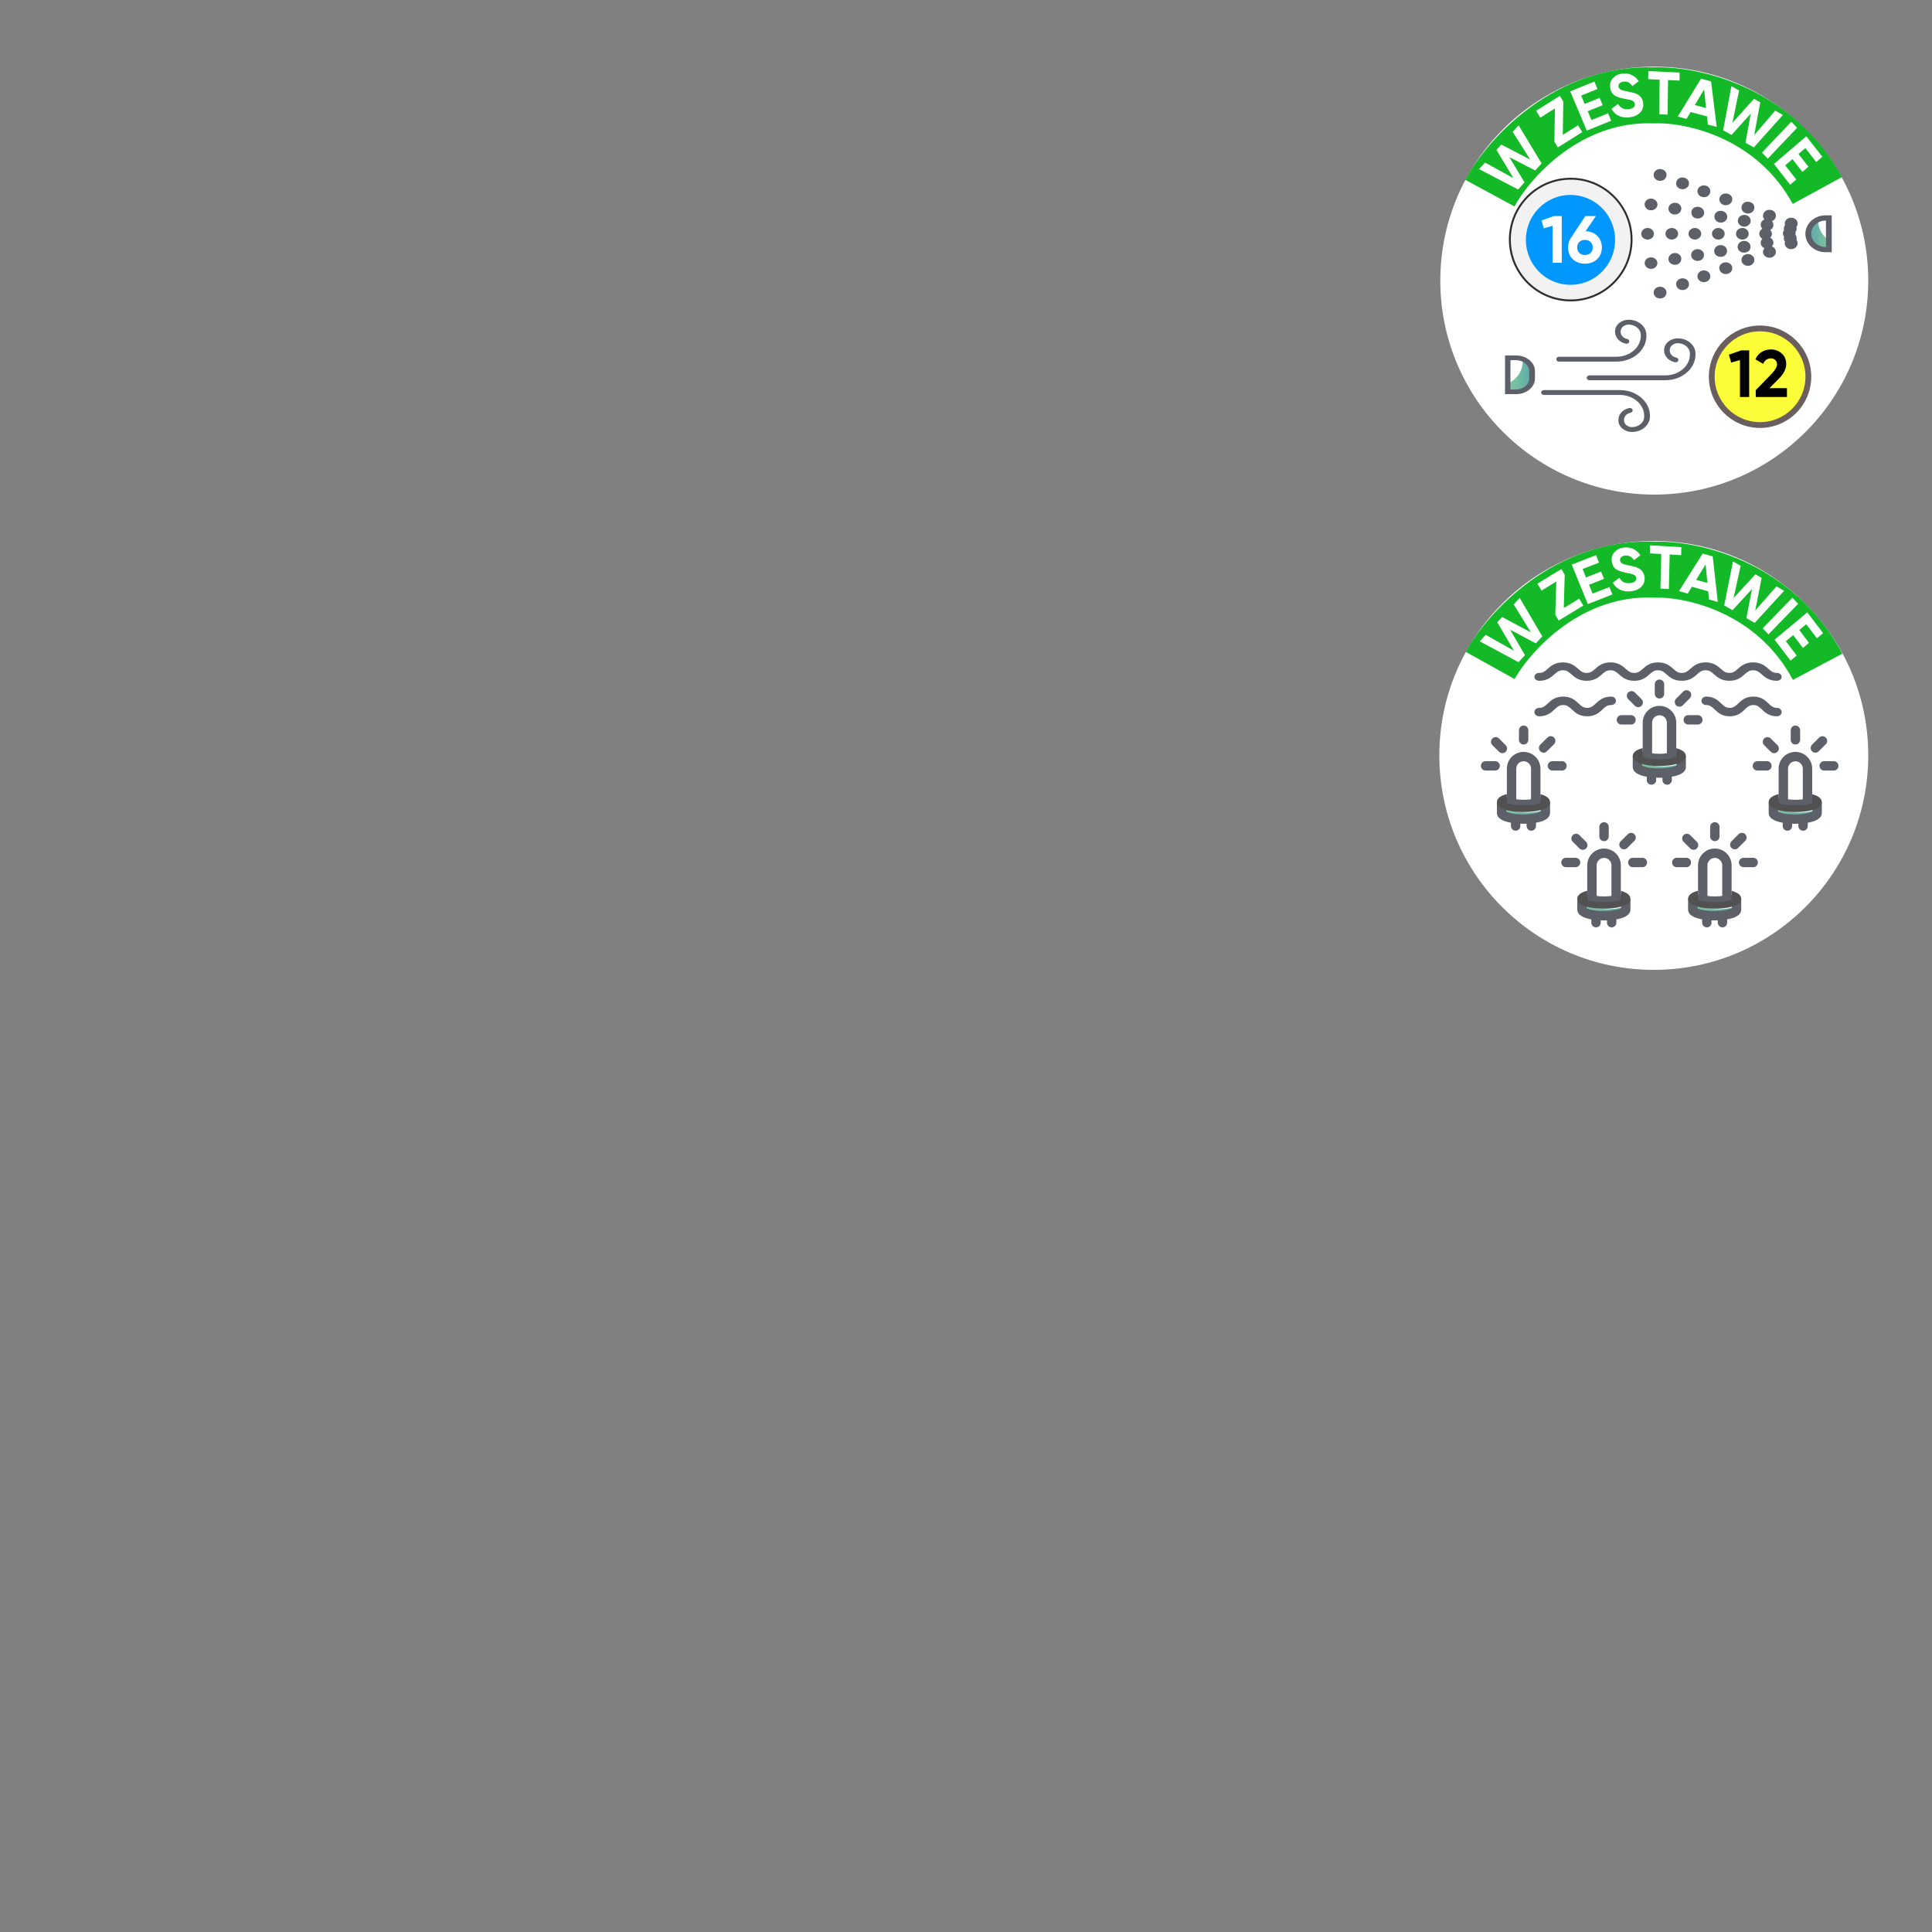 <svg xmlns="http://www.w3.org/2000/svg" fill="none" viewBox="0 0 2000 2000" height="2000" width="2000">
<rect x="0" y="0" width="2000" height="2000" fill="#808080" stroke="none"/>
<g clip-path="url(#clip0_2051_808)">
<circle fill="white" r="221.5" cy="290.5" cx="1712.5"></circle>
<path fill="url(#paint0_linear_2051_808)" d="M1894.68 249.497C1894.68 249.497 1880.54 242.371 1882.24 225L1872.01 235.244L1874.69 249.497L1883.46 258.405H1894.68V249.497Z"></path>
<path fill="#5D6069" d="M1705.57 247.999C1701.94 247.999 1699 245.313 1699 241.999C1699 238.686 1701.94 236 1705.57 236C1709.19 236 1712.13 238.686 1712.13 241.999C1712.13 245.313 1709.19 247.999 1705.57 247.999Z"></path>
<path fill="#5D6069" d="M1730.64 236C1734.22 236 1737.21 238.727 1737.21 241.999C1737.21 245.272 1734.22 247.999 1730.64 247.999C1727.06 247.999 1724.07 245.272 1724.07 241.999C1724.07 238.727 1727.06 236 1730.64 236Z"></path>
<path fill="#5D6069" d="M1754.52 236C1758.1 236 1761.09 238.727 1761.09 241.999C1761.09 245.272 1758.1 247.999 1754.52 247.999C1750.94 247.999 1747.95 245.272 1747.95 241.999C1747.95 238.727 1750.94 236 1754.52 236Z"></path>
<path fill="#5D6069" d="M1778.79 247.999C1775.16 247.999 1772.22 245.313 1772.22 241.999C1772.22 238.686 1775.16 236 1778.79 236C1782.42 236 1785.36 238.686 1785.36 241.999C1785.36 245.313 1782.42 247.999 1778.79 247.999Z"></path>
<path fill="#5D6069" d="M1803.66 247.999C1800.03 247.999 1797.09 245.313 1797.09 241.999C1797.09 238.686 1800.03 236 1803.66 236C1807.28 236 1810.22 238.686 1810.22 241.999C1810.22 245.313 1807.28 247.999 1803.66 247.999Z"></path>
<path fill="#5D6069" d="M1821.19 242.002C1821.19 239.82 1822.58 237.82 1824.37 236.729C1822.98 235.275 1822.38 233.457 1822.78 231.457C1823.18 229.457 1824.77 227.821 1826.56 227.094C1824.97 225.458 1824.57 223.094 1825.57 220.912C1826.96 217.822 1830.74 216.367 1834.32 217.64C1837.71 218.913 1839.3 222.367 1837.91 225.639C1837.31 227.094 1835.92 228.366 1834.32 228.912C1835.52 230.184 1836.12 232.002 1835.72 234.002C1835.32 235.82 1834.13 237.275 1832.53 238.002C1833.53 239.093 1834.32 240.547 1834.32 242.002C1834.32 243.456 1833.73 244.91 1832.53 246.001C1834.13 246.91 1835.32 248.365 1835.72 250.001C1836.12 251.819 1835.52 253.637 1834.32 255.091C1835.92 255.637 1837.11 256.909 1837.91 258.364C1839.3 261.454 1837.71 265.09 1834.32 266.363C1830.94 267.636 1826.96 266.181 1825.57 263.091C1824.57 260.909 1825.17 258.546 1826.56 256.909C1824.57 256.182 1823.18 254.546 1822.78 252.546C1822.38 250.546 1822.98 248.728 1824.37 247.274C1822.58 246.183 1821.19 244.183 1821.19 242.002Z"></path>
<path fill="#5D6069" d="M1846.86 238.364C1846.66 237.455 1846.46 236.546 1846.66 235.637C1846.86 234.728 1847.25 233.819 1847.85 233.092C1847.45 231.819 1847.45 230.547 1848.05 229.092C1849.44 226.002 1853.22 224.547 1856.8 225.82C1860.19 227.092 1861.78 230.547 1860.39 233.819C1860.19 234.364 1859.79 234.728 1859.59 235.092C1859.79 236.001 1859.99 236.91 1859.79 237.819C1859.59 238.728 1859.19 239.455 1858.6 240.182C1858.79 240.727 1858.79 241.091 1858.79 241.637C1858.79 242.182 1858.79 242.727 1858.6 243.091C1859.19 243.818 1859.59 244.545 1859.79 245.454C1859.99 246.363 1859.99 247.272 1859.59 248.181C1859.99 248.545 1860.19 249.09 1860.39 249.454C1861.78 252.545 1860.19 256.181 1856.8 257.453C1853.42 258.726 1849.44 257.271 1848.05 254.181C1847.45 252.908 1847.45 251.454 1847.85 250.181C1847.25 249.454 1846.86 248.727 1846.66 247.636C1846.46 246.727 1846.46 245.818 1846.86 244.909C1846.06 243.818 1845.66 242.727 1845.66 241.273C1845.66 239.818 1846.06 239.455 1846.86 238.364Z"></path>
<path fill="#5D6069" d="M1715.92 186.732C1712.54 185.459 1710.94 182.005 1712.34 178.733C1713.73 175.642 1717.51 174.188 1721.09 175.46C1724.67 176.733 1726.07 180.187 1724.67 183.46C1723.28 186.732 1719.3 188.005 1715.92 186.732Z"></path>
<path fill="#5D6069" d="M1739.21 195.457C1735.82 194.184 1734.23 190.73 1735.62 187.458C1737.02 184.185 1740.8 182.913 1744.38 184.185C1747.76 185.458 1749.35 188.912 1747.96 192.185C1746.57 195.093 1742.59 196.73 1739.21 195.457Z"></path>
<path fill="#5D6069" d="M1761.27 203.638C1757.88 202.366 1756.29 198.73 1757.69 195.639C1759.08 192.548 1763.06 191.094 1766.44 192.367C1769.82 193.639 1771.42 197.093 1770.02 200.366C1768.63 203.638 1764.65 204.911 1761.27 203.638Z"></path>
<path fill="#5D6069" d="M1783.97 212.002C1780.58 210.729 1778.99 207.093 1780.38 204.002C1781.78 200.912 1785.56 199.457 1789.14 200.73C1792.72 202.002 1794.11 205.457 1792.72 208.729C1791.13 211.82 1787.35 213.274 1783.97 212.002Z"></path>
<path fill="#5D6069" d="M1806.84 220.547C1803.46 219.274 1801.87 215.82 1803.26 212.548C1804.65 209.275 1808.43 208.003 1812.01 209.275C1815.6 210.548 1816.99 214.002 1815.6 217.274C1814.2 220.547 1810.22 221.82 1806.84 220.547Z"></path>
<path fill="#5D6069" d="M1715.92 297.269C1719.3 295.996 1723.28 297.451 1724.68 300.541C1726.07 303.632 1724.48 307.268 1721.09 308.541C1717.71 309.813 1713.73 308.359 1712.34 305.268C1710.95 302.178 1712.54 298.542 1715.92 297.269Z"></path>
<path fill="#5D6069" d="M1739.21 288.542C1742.59 287.27 1746.57 288.724 1747.96 291.815C1749.35 294.905 1747.76 298.542 1744.38 299.814C1741 301.087 1737.02 299.632 1735.62 296.542C1734.23 293.451 1735.82 289.815 1739.21 288.542Z"></path>
<path fill="#5D6069" d="M1761.27 280.359C1764.65 279.086 1768.63 280.541 1770.02 283.631C1771.42 286.722 1769.82 290.358 1766.44 291.631C1763.06 292.903 1759.08 291.449 1757.69 288.358C1756.29 285.267 1757.88 281.631 1761.27 280.359Z"></path>
<path fill="#5D6069" d="M1783.97 271.999C1787.36 270.727 1791.34 272.181 1792.73 275.272C1794.12 278.362 1792.53 281.999 1789.15 283.271C1785.77 284.544 1781.79 283.089 1780.39 279.999C1778.8 276.726 1780.39 273.272 1783.97 271.999Z"></path>
<path fill="#5D6069" d="M1806.85 263.453C1810.24 262.18 1814.22 263.634 1815.61 266.725C1817 269.816 1815.41 273.452 1812.03 274.724C1808.64 275.997 1804.66 274.542 1803.27 271.452C1801.88 268.361 1803.47 264.725 1806.85 263.453Z"></path>
<path fill="#5D6069" d="M1715.72 212.728C1715.12 216.001 1711.54 218.183 1707.96 217.637C1704.37 217.092 1701.99 213.819 1702.58 210.547C1703.18 207.274 1706.76 205.093 1710.34 205.638C1713.93 206.365 1716.31 209.456 1715.72 212.728Z"></path>
<path fill="#5D6069" d="M1740.38 217.092C1739.79 220.364 1736.2 222.546 1732.62 222C1729.04 221.455 1726.65 218.183 1727.25 214.91C1727.85 211.638 1731.43 209.456 1735.01 210.001C1738.59 210.547 1741.18 213.819 1740.38 217.092Z"></path>
<path fill="#5D6069" d="M1758.7 214.183C1762.28 214.728 1764.67 218.001 1764.07 221.273C1763.47 224.545 1759.89 226.727 1756.31 226.182C1752.73 225.636 1750.34 222.364 1750.94 219.091C1751.53 215.637 1754.91 213.455 1758.7 214.183Z"></path>
<path fill="#5D6069" d="M1782.58 218.366C1786.16 218.912 1788.55 222.184 1787.95 225.457C1787.35 228.729 1783.77 230.911 1780.19 230.365C1776.61 229.82 1774.22 226.547 1774.82 223.275C1775.41 219.821 1778.8 217.639 1782.58 218.366Z"></path>
<path fill="#5D6069" d="M1806.84 222.548C1810.43 223.094 1812.81 226.366 1812.22 229.639C1811.62 232.911 1808.04 235.093 1804.46 234.547C1800.87 234.002 1798.49 230.729 1799.08 227.457C1799.68 224.185 1803.26 222.003 1806.84 222.548Z"></path>
<path fill="#5D6069" d="M1705.45 277.332C1702.45 275.473 1701.67 271.742 1703.7 268.999C1705.74 266.257 1709.82 265.54 1712.82 267.399C1715.82 269.258 1716.61 272.989 1714.57 275.732C1712.54 278.475 1708.45 279.191 1705.45 277.332Z"></path>
<path fill="#5D6069" d="M1732.63 261.999C1736.21 261.454 1739.79 263.454 1740.39 266.908C1740.98 270.362 1738.79 273.453 1735.01 273.998C1731.43 274.544 1727.85 272.544 1727.25 269.089C1726.66 265.817 1729.04 262.726 1732.63 261.999Z"></path>
<path fill="#5D6069" d="M1756.12 257.999C1759.7 257.454 1763.29 259.454 1763.88 262.908C1764.48 266.18 1762.29 269.453 1758.51 269.998C1754.93 270.544 1751.35 268.544 1750.75 265.089C1750.15 261.817 1752.54 258.545 1756.12 257.999Z"></path>
<path fill="#5D6069" d="M1780 253.816C1783.58 253.27 1787.16 255.27 1787.76 258.724C1788.35 261.997 1786.17 265.269 1782.39 265.815C1778.8 266.36 1775.22 264.36 1774.62 260.906C1774.03 257.633 1776.42 254.361 1780 253.816Z"></path>
<path fill="#5D6069" d="M1804.27 249.452C1807.85 248.907 1811.43 250.907 1812.03 254.361C1812.63 257.815 1810.44 260.906 1806.66 261.451C1803.08 261.997 1799.49 259.997 1798.9 256.543C1798.3 253.27 1800.69 250.18 1804.27 249.452Z"></path>
<path fill="#5D6069" d="M1889.84 222.91H1896.2V261.089H1889.84C1878.29 261.089 1868.94 252.544 1868.94 241.999C1868.94 231.455 1878.29 222.91 1889.84 222.91ZM1889.84 255.635H1890.23V228.364H1889.84C1881.68 228.364 1874.91 234.545 1874.91 241.999C1874.91 249.453 1881.68 255.635 1889.84 255.635Z"></path>
<path fill="url(#paint1_linear_2051_808)" d="M1562 396.61C1562 396.61 1578.12 389.098 1576.11 371L1588 381.756L1584.98 396.61L1574.9 406H1562V396.61V396.61Z"></path>
<path fill="#5D6069" d="M1569.62 408H1558V368H1569.62C1580.28 368 1589 375.287 1589 384.194V391.806C1589 400.713 1580.28 408 1569.62 408ZM1563.62 403.142H1569.43C1576.99 403.142 1582.99 397.96 1582.99 391.806V384.194C1582.99 377.879 1576.79 372.858 1569.43 372.858H1563.62V403.142Z"></path>
<path fill="#5D6069" d="M1673.24 374.353H1613.91C1612.36 374.353 1611.01 373.182 1611.01 371.843C1611.01 370.503 1612.36 369.332 1613.91 369.332H1673.24C1687.16 369.332 1698.56 359.623 1698.56 347.739V346.734C1698.56 340.876 1692.95 336.022 1686 336.022C1681.36 336.022 1677.69 339.202 1677.69 343.052V343.554C1677.69 347.069 1680.39 350.082 1684.45 350.919C1686 351.254 1686.96 352.593 1686.58 353.932C1686.19 355.271 1684.64 356.108 1683.1 355.773C1676.53 354.434 1671.89 349.413 1671.89 343.554V343.052C1671.89 336.356 1678.27 331 1686 331C1696.05 331 1704.36 338.03 1704.36 346.734V347.739C1704.36 362.469 1690.44 374.353 1673.24 374.353Z"></path>
<path fill="#5D6069" d="M1689.47 447.166C1681.74 447.166 1675.36 441.809 1675.36 435.114V434.612C1675.36 428.753 1680 423.732 1686.57 422.393C1688.12 422.058 1689.67 422.895 1690.05 424.234C1690.44 425.573 1689.47 426.912 1687.93 427.247C1683.87 428.084 1681.16 431.097 1681.16 434.612V435.114C1681.16 438.964 1684.83 442.144 1689.47 442.144C1696.43 442.144 1702.03 437.29 1702.03 431.431V430.427C1702.03 418.543 1690.63 408.834 1676.72 408.834H1598.25C1596.71 408.834 1595.36 407.662 1595.36 406.323C1595.36 404.984 1596.71 403.812 1598.25 403.812H1676.91C1694.11 403.812 1708.03 415.697 1708.03 430.427V431.431C1707.83 439.968 1699.72 447.166 1689.47 447.166Z"></path>
<path fill="#5D6069" d="M1724.06 393.603H1645.41C1643.86 393.603 1642.51 392.432 1642.51 391.093C1642.51 389.753 1643.86 388.582 1645.41 388.582H1724.06C1737.98 388.582 1749.38 378.873 1749.38 366.989V365.984C1749.38 360.126 1743.78 355.272 1736.82 355.272C1732.18 355.272 1728.51 358.452 1728.51 362.302V362.804C1728.51 366.319 1731.21 369.332 1735.27 370.169C1736.82 370.504 1737.78 371.843 1737.4 373.182C1737.01 374.521 1735.47 375.358 1733.92 375.023C1727.35 373.684 1722.71 368.663 1722.71 362.804V362.302C1722.71 355.606 1729.09 350.25 1736.82 350.25C1746.87 350.25 1755.18 357.28 1755.18 365.984V366.989C1755.18 381.551 1741.26 393.603 1724.06 393.603Z"></path>
<circle stroke-width="6" stroke="#695F5F" fill="#FAFD37" r="50" cy="390" cx="1822"></circle>
<path stroke-width="16" stroke="#F2F2F2" fill="#0098FF" d="M1615.96 301.939C1586.49 296.457 1567.1 267.973 1572.52 238.414C1577.93 208.855 1606.14 189.224 1635.61 194.706C1665.08 200.187 1684.47 228.671 1679.05 258.23C1673.64 287.789 1645.43 307.421 1615.96 301.939Z"></path>
<path fill="white" d="M1595.76 228.185L1608.46 223.7H1616.74V272H1607.21V233.774L1598.11 236.327L1595.76 228.185ZM1652.04 223.7L1641.35 239.363C1646.36 239.501 1650.43 241.134 1653.56 244.262C1656.69 247.39 1658.25 251.346 1658.25 256.13C1658.25 261.052 1656.62 265.1 1653.35 268.274C1650.09 271.402 1645.88 272.966 1640.73 272.966C1635.58 272.966 1631.37 271.402 1628.1 268.274C1624.88 265.192 1623.27 261.144 1623.27 256.13C1623.27 252.496 1624.21 249.253 1626.1 246.401L1641.14 223.7H1652.04ZM1648.8 256.13C1648.8 253.83 1648.04 251.967 1646.52 250.541C1645.01 249.069 1643.07 248.333 1640.73 248.333C1638.38 248.333 1636.45 249.046 1634.93 250.472C1633.46 251.898 1632.72 253.784 1632.72 256.13C1632.72 258.476 1633.46 260.385 1634.93 261.857C1636.45 263.283 1638.38 263.996 1640.73 263.996C1643.07 263.996 1645.01 263.283 1646.52 261.857C1648.04 260.385 1648.8 258.476 1648.8 256.13Z"></path>
<path fill="#020202" d="M1789.76 367.185L1802.46 362.7H1810.74V411H1801.21V372.774L1792.11 375.327L1789.76 367.185ZM1849.84 411H1817.55V403.893L1834.04 386.919C1837.72 383.009 1839.56 379.789 1839.56 377.259C1839.56 375.373 1838.96 373.855 1837.76 372.705C1836.61 371.555 1835.12 370.98 1833.28 370.98C1829.6 370.98 1826.91 372.866 1825.21 376.638L1817.2 371.946C1818.67 368.68 1820.81 366.173 1823.62 364.425C1826.47 362.631 1829.64 361.734 1833.14 361.734C1837.51 361.734 1841.26 363.114 1844.39 365.874C1847.52 368.588 1849.08 372.268 1849.08 376.914C1849.08 381.928 1846.43 387.08 1841.14 392.37L1831.69 401.823H1849.84V411Z"></path>
<circle stroke-width="2" stroke="#302E2E" r="63" cy="248" cx="1626"></circle>
<path stroke-width="58" stroke="#14B928" d="M1542.29 199.919C1561.28 164.824 1621.97 95.453 1712.75 98.723C1750.26 97.365 1836.48 115.163 1881.28 197.216"></path>
<path fill="white" d="M1578.18 188.806L1571.56 196.16L1531.22 175.086L1537.33 168.294L1566.76 184.449L1549.12 155.178L1554.1 149.651L1584.08 165.197L1565.93 136.488L1572.04 129.696L1595.87 169.132L1589.26 176.486L1562.52 162.701L1578.18 188.806Z"></path>
<path fill="white" d="M1618.33 105.149L1617.79 139.59L1633.65 129.672L1637.96 136.781L1612.7 152.578L1609.1 146.653L1609.68 112.266L1594.51 121.75L1590.2 114.64L1614.77 99.278L1618.33 105.149Z"></path>
<path fill="white" d="M1643.61 115.142L1647.46 124.254L1664.68 117.276L1667.92 124.938L1642.63 135.181L1625.49 94.551L1650.48 84.426L1653.71 92.088L1636.78 98.948L1640.43 107.596L1655.9 101.328L1659.08 108.873L1643.61 115.142Z"></path>
<path fill="white" d="M1686.99 121.425C1682.7 121.943 1678.93 121.424 1675.69 119.868C1672.45 118.313 1669.96 115.927 1668.22 112.712L1674.98 107.521C1677.33 111.762 1681.01 113.581 1686.02 112.979C1688.35 112.698 1690.04 112.071 1691.09 111.099C1692.14 110.127 1692.56 108.935 1692.35 107.522C1692.13 105.984 1691.27 104.882 1689.77 104.217C1688.27 103.51 1685.67 102.871 1681.98 102.3C1677.98 101.598 1674.76 100.612 1672.32 99.34C1669.27 97.635 1667.46 94.808 1666.89 90.86C1666.31 86.87 1667.25 83.563 1669.71 80.941C1672.16 78.235 1675.39 76.642 1679.39 76.159C1682.89 75.738 1686.12 76.216 1689.08 77.593C1692.04 78.971 1694.49 81.128 1696.45 84.064L1689.8 89.115C1687.51 85.585 1684.44 84.052 1680.6 84.514C1678.85 84.725 1677.52 85.308 1676.59 86.265C1675.67 87.18 1675.3 88.282 1675.48 89.571C1675.68 90.942 1676.41 91.997 1677.66 92.734C1679.04 93.456 1681.38 94.104 1684.69 94.678L1687.84 95.314C1688.41 95.415 1689.39 95.656 1690.81 96.035C1692.13 96.342 1693.11 96.668 1693.75 97.013C1695.97 98.014 1697.54 99.136 1698.44 100.381C1699.78 101.996 1700.62 103.988 1700.96 106.357C1701.55 110.389 1700.54 113.768 1697.92 116.493C1695.3 119.219 1691.66 120.863 1686.99 121.425Z"></path>
<path fill="white" d="M1706.31 73.613L1738.72 75.109L1738.63 83.425L1726.73 82.876L1726.31 118.657L1717.63 118.256L1718.05 82.475L1706.21 81.928L1706.31 73.613Z"></path>
<path fill="white" d="M1777.12 131.349L1767.99 128.926L1767.08 120.483L1750.09 115.977L1745.88 123.064L1736.81 120.657L1760.88 81.474L1771.3 84.236L1777.12 131.349ZM1764.04 92.662L1754.45 108.737L1766.15 111.838L1764.04 92.662Z"></path>
<path fill="white" d="M1792.44 139.71L1783.81 134.887L1792.34 89.218L1800.32 93.673L1793.37 127.185L1815.72 102.275L1822.21 105.901L1815.97 139.813L1837.66 114.534L1845.64 118.989L1815.54 152.614L1806.91 147.791L1812.39 117.568L1792.44 139.71Z"></path>
<path fill="white" d="M1823.94 158.015L1854.3 126.029L1860.33 132.291L1829.97 164.276L1823.94 158.015Z"></path>
<path fill="white" d="M1855.56 164.731L1848.05 171.159L1859.48 185.811L1853.16 191.215L1836.38 169.708L1869.9 141.051L1886.48 162.309L1880.16 167.713L1868.92 153.309L1861.79 159.409L1872.06 172.571L1865.83 177.893L1855.56 164.731Z"></path>
</g>
<circle fill="white" r="222" cy="782" cx="1712"></circle>
<path fill="url(#paint2_linear_2051_808)" d="M1599.81 838.027C1599.65 838.086 1599.5 838.141 1599.34 838.193C1583.69 843.685 1568.64 839.869 1568.64 839.869C1561.33 838.306 1560.08 835.261 1561.22 832.165C1561.33 831.896 1561.45 831.624 1561.58 831.354L1557.3 829.467L1554.75 826.504L1554.75 838.027C1554.75 842.644 1566.65 845.138 1577.85 845.138C1589.05 845.138 1600.96 842.644 1600.96 838.027H1599.81Z"></path>
<path fill="#515151" d="M1600.06 830.411L1599.45 833.355L1594.87 834.82C1593.64 835.242 1592.25 835.599 1590.66 835.923C1586.86 836.733 1582.16 837.187 1577.07 837.187C1572.37 837.187 1568.03 836.798 1564.36 836.117C1562.45 835.761 1560.76 835.307 1559.3 834.82L1557.12 832.217L1554.12 830.411C1554.28 828.854 1556.45 827.428 1559.89 826.358C1560.12 826.293 1560.37 826.196 1560.63 826.131L1564.75 825.32L1564.98 830.93L1570.62 832.453L1581.19 832.81L1589.52 831.383L1590.56 825.742L1593.9 826.228C1594.16 826.293 1594.42 826.39 1594.65 826.488C1597.89 827.525 1599.87 828.919 1600.06 830.411Z"></path>
<path fill="#5D6069" d="M1547.78 797.665H1537.86C1535.18 797.665 1533 795.486 1533 792.801C1533 790.116 1535.18 787.938 1537.86 787.938H1547.78C1550.46 787.938 1552.64 790.116 1552.64 792.801C1552.64 795.486 1550.46 797.665 1547.78 797.665Z"></path>
<path fill="#5D6069" d="M1577.27 770.717C1574.59 770.717 1572.41 768.538 1572.41 765.853V755.942C1572.41 753.257 1574.59 751.078 1577.27 751.078C1579.95 751.078 1582.13 753.257 1582.13 755.942V765.853C1582.13 768.538 1579.95 770.717 1577.27 770.717Z"></path>
<path fill="#5D6069" d="M1616.95 797.665H1607.04C1604.35 797.665 1602.17 795.486 1602.17 792.801C1602.17 790.116 1604.35 787.938 1607.04 787.938H1616.95C1619.63 787.938 1621.81 790.116 1621.81 792.801C1621.81 795.486 1619.63 797.665 1616.95 797.665Z"></path>
<path fill="#5D6069" d="M1597.93 779.179C1596.68 779.179 1595.44 778.705 1594.49 777.755C1592.59 775.855 1592.59 772.778 1594.49 770.878L1601.85 763.515C1603.75 761.615 1606.83 761.615 1608.73 763.515C1610.63 765.415 1610.63 768.492 1608.73 770.392L1601.36 777.752C1600.42 778.702 1599.17 779.179 1597.93 779.179Z"></path>
<path fill="#5D6069" d="M1555.23 779.686C1553.98 779.686 1552.74 779.212 1551.79 778.262L1544.88 771.353C1542.98 769.453 1542.98 766.376 1544.88 764.476C1546.78 762.576 1549.86 762.576 1551.76 764.476L1558.66 771.385C1560.56 773.285 1560.56 776.362 1558.66 778.262C1557.72 779.209 1556.47 779.686 1555.23 779.686Z"></path>
<path fill="#5D6069" d="M1604.61 830.414V841.47C1604.61 847.598 1597.35 850.419 1590.05 851.684V855.088C1590.05 857.779 1587.88 859.952 1585.19 859.952C1582.53 859.952 1580.32 857.779 1580.32 855.088V852.689C1579.06 852.721 1577.92 852.754 1577.08 852.754C1576.24 852.754 1575.1 852.721 1573.84 852.689V855.088C1573.84 857.779 1571.67 859.952 1568.98 859.952C1566.28 859.952 1564.11 857.779 1564.11 855.088V851.684C1556.82 850.419 1549.59 847.598 1549.59 841.47V830.414H1554.13C1554.06 830.511 1554.06 830.576 1554.06 830.673C1554.06 832.23 1556.01 833.689 1559.31 834.824V840.141C1561.36 841.308 1567.61 843.027 1577.08 843.027C1586.58 843.027 1592.84 841.308 1594.88 840.141V834.824C1598.16 833.689 1600.1 832.23 1600.1 830.673C1600.1 830.576 1600.1 830.511 1600.07 830.414H1604.61Z"></path>
<path fill="#5D6069" d="M1586.97 781.29C1584.22 779.442 1580.84 778.34 1577.28 778.34C1567.68 778.34 1559.9 786.121 1559.9 795.719V830.509C1559.9 833.038 1561.2 834.821 1564.02 835.989C1564.11 836.021 1564.24 836.086 1564.37 836.118C1567.23 837.156 1571.44 837.675 1577.28 837.675C1583.47 837.675 1587.85 837.123 1590.67 835.924C1593.39 834.756 1594.66 833.006 1594.66 830.509V795.719C1594.66 789.72 1591.61 784.435 1586.97 781.29ZM1569.63 795.719C1569.63 791.504 1573.06 788.067 1577.28 788.067C1578.87 788.067 1580.33 788.553 1581.56 789.364C1583.57 790.758 1584.93 793.06 1584.93 795.719V827.396C1583.28 827.688 1580.68 827.948 1577.28 827.948C1573.87 827.948 1571.28 827.688 1569.63 827.396V795.719Z"></path>
<path fill="#515151" d="M1604.57 830.38C1604.57 834.789 1599.83 837.837 1590.53 839.523C1586.51 840.236 1581.84 840.625 1577.07 840.625C1572.47 840.625 1567.96 840.269 1564.04 839.588C1554.44 837.934 1549.58 834.854 1549.58 830.38C1549.58 826.586 1553.05 823.798 1559.89 822.047V829.212C1558.62 829.634 1557.75 830.055 1557.17 830.38C1558.36 831.061 1560.83 832.066 1565.21 832.811C1572.44 834.044 1582.16 834.011 1589.33 832.747C1593.48 832.001 1595.85 831.028 1597.01 830.38C1596.49 830.055 1595.72 829.699 1594.65 829.342V822.144C1601.23 823.927 1604.57 826.683 1604.57 830.38Z"></path>
<path fill="url(#paint3_linear_2051_808)" d="M1683.05 938.078C1682.89 938.136 1682.74 938.191 1682.58 938.243C1666.93 943.736 1651.89 939.92 1651.89 939.92C1644.57 938.357 1643.32 935.312 1644.47 932.216C1644.57 931.947 1644.69 931.674 1644.82 931.405L1640.55 929.518L1637.99 926.555L1638 938.078C1638 942.695 1649.89 945.188 1661.1 945.188C1672.3 945.188 1684.2 942.695 1684.2 938.078H1683.05Z"></path>
<path fill="#515151" d="M1683.29 930.458L1682.67 933.402L1678.1 934.867C1676.87 935.289 1675.47 935.645 1673.88 935.97C1670.09 936.78 1665.39 937.234 1660.3 937.234C1655.6 937.234 1651.25 936.845 1647.59 936.164C1645.68 935.808 1643.99 935.354 1642.53 934.867L1640.35 932.264L1637.34 930.458C1637.51 928.901 1639.68 927.475 1643.12 926.405C1643.34 926.34 1643.6 926.243 1643.86 926.178L1647.98 925.367L1648.21 930.976L1653.85 932.5L1664.42 932.857L1672.75 931.43L1673.79 925.789L1677.13 926.275C1677.39 926.34 1677.65 926.437 1677.87 926.534C1681.12 927.572 1683.09 928.966 1683.29 930.458Z"></path>
<path fill="#5D6069" d="M1631.01 897.711H1621.09C1618.41 897.711 1616.23 895.533 1616.23 892.848C1616.23 890.163 1618.41 887.984 1621.09 887.984H1631.01C1633.69 887.984 1635.87 890.163 1635.87 892.848C1635.87 895.533 1633.69 897.711 1631.01 897.711Z"></path>
<path fill="#5D6069" d="M1660.5 870.768C1657.81 870.768 1655.63 868.589 1655.63 865.904V855.992C1655.63 853.308 1657.81 851.129 1660.5 851.129C1663.18 851.129 1665.36 853.308 1665.36 855.992V865.904C1665.36 868.589 1663.18 870.768 1660.5 870.768Z"></path>
<path fill="#5D6069" d="M1700.2 897.711H1690.29C1687.6 897.711 1685.42 895.533 1685.42 892.848C1685.42 890.163 1687.6 887.984 1690.29 887.984H1700.2C1702.88 887.984 1705.06 890.163 1705.06 892.848C1705.06 895.533 1702.88 897.711 1700.2 897.711Z"></path>
<path fill="#5D6069" d="M1681.15 879.225C1679.91 879.225 1678.66 878.752 1677.71 877.802C1675.81 875.902 1675.81 872.825 1677.71 870.925L1685.08 863.562C1686.98 861.662 1690.05 861.662 1691.95 863.562C1693.85 865.462 1693.85 868.539 1691.95 870.439L1684.59 877.802C1683.64 878.752 1682.4 879.225 1681.15 879.225Z"></path>
<path fill="#5D6069" d="M1638.46 879.732C1637.22 879.732 1635.97 879.259 1635.02 878.309L1628.11 871.4C1626.21 869.5 1626.21 866.423 1628.11 864.523C1630.01 862.623 1633.09 862.623 1634.99 864.523L1641.9 871.432C1643.8 873.332 1643.8 876.409 1641.9 878.309C1640.95 879.259 1639.71 879.732 1638.46 879.732Z"></path>
<path fill="#5D6069" d="M1687.83 930.461V941.517C1687.83 947.645 1680.57 950.466 1673.28 951.731V955.135C1673.28 957.826 1671.1 959.999 1668.41 959.999C1665.75 959.999 1663.55 957.826 1663.55 955.135V952.736C1662.29 952.768 1661.15 952.801 1660.31 952.801C1659.46 952.801 1658.33 952.768 1657.07 952.736V955.135C1657.07 957.826 1654.89 959.999 1652.2 959.999C1649.51 959.999 1647.34 957.826 1647.34 955.135V951.731C1640.04 950.466 1632.81 947.645 1632.81 941.517V930.461H1637.35C1637.29 930.558 1637.29 930.623 1637.29 930.72C1637.29 932.277 1639.23 933.736 1642.54 934.871V940.188C1644.58 941.355 1650.84 943.074 1660.31 943.074C1669.81 943.074 1676.07 941.355 1678.11 940.188V934.871C1681.38 933.736 1683.33 932.277 1683.33 930.72C1683.33 930.623 1683.33 930.558 1683.3 930.461H1687.83Z"></path>
<path fill="#5D6069" d="M1670.2 881.337C1667.44 879.489 1664.07 878.387 1660.5 878.387C1650.91 878.387 1643.12 886.168 1643.12 895.766V930.556C1643.12 933.085 1644.42 934.868 1647.24 936.035C1647.34 936.068 1647.47 936.133 1647.6 936.165C1650.45 937.203 1654.67 937.721 1660.5 937.721C1666.7 937.721 1671.07 937.17 1673.89 935.971C1676.62 934.803 1677.88 933.052 1677.88 930.556V895.766C1677.88 889.767 1674.84 884.482 1670.2 881.337ZM1652.85 895.766C1652.85 891.551 1656.29 888.114 1660.5 888.114C1662.09 888.114 1663.55 888.6 1664.78 889.411C1666.79 890.805 1668.16 893.107 1668.16 895.766V927.443C1666.5 927.735 1663.91 927.994 1660.5 927.994C1657.1 927.994 1654.51 927.735 1652.85 927.443V895.766Z"></path>
<path fill="#515151" d="M1687.79 930.427C1687.79 934.836 1683.06 937.884 1673.76 939.57C1669.73 940.283 1665.07 940.672 1660.3 940.672C1655.7 940.672 1651.19 940.316 1647.27 939.635C1637.67 937.981 1632.8 934.901 1632.8 930.427C1632.8 926.633 1636.27 923.845 1643.12 922.094V929.259C1641.85 929.681 1640.98 930.102 1640.39 930.427C1641.59 931.107 1644.06 932.113 1648.43 932.858C1655.66 934.09 1665.39 934.058 1672.56 932.793C1676.71 932.048 1679.07 931.075 1680.24 930.427C1679.72 930.102 1678.94 929.746 1677.87 929.389V922.191C1684.46 923.974 1687.79 926.73 1687.79 930.427Z"></path>
<path fill="url(#paint4_linear_2051_808)" d="M1797.74 938.078C1797.59 938.136 1797.43 938.191 1797.28 938.243C1781.63 943.736 1766.58 939.92 1766.58 939.92C1759.26 938.357 1758.01 935.312 1759.16 932.216C1759.26 931.947 1759.38 931.674 1759.52 931.405L1755.24 929.518L1752.69 926.555L1752.69 938.078C1752.69 942.695 1764.59 945.188 1775.79 945.188C1786.99 945.188 1798.89 942.695 1798.89 938.078H1797.74Z"></path>
<path fill="#515151" d="M1797.98 930.458L1797.37 933.402L1792.8 934.867C1791.56 935.289 1790.17 935.645 1788.58 935.97C1784.79 936.78 1780.09 937.234 1774.99 937.234C1770.29 937.234 1765.95 936.845 1762.28 936.164C1760.37 935.808 1758.69 935.354 1757.23 934.867L1755.04 932.264L1752.04 930.458C1752.2 928.901 1754.37 927.475 1757.81 926.405C1758.04 926.34 1758.3 926.243 1758.56 926.178L1762.67 925.367L1762.9 930.976L1768.54 932.5L1779.11 932.857L1787.45 931.43L1788.48 925.789L1791.82 926.275C1792.08 926.34 1792.34 926.437 1792.57 926.534C1795.81 927.572 1797.79 928.966 1797.98 930.458Z"></path>
<path fill="#5D6069" d="M1745.7 897.711H1735.79C1733.1 897.711 1730.92 895.533 1730.92 892.848C1730.92 890.163 1733.1 887.984 1735.79 887.984H1745.7C1748.39 887.984 1750.56 890.163 1750.56 892.848C1750.56 895.533 1748.39 897.711 1745.7 897.711Z"></path>
<path fill="#5D6069" d="M1775.19 870.768C1772.51 870.768 1770.33 868.589 1770.33 865.904V855.992C1770.33 853.308 1772.51 851.129 1775.19 851.129C1777.88 851.129 1780.06 853.308 1780.06 855.992V865.904C1780.06 868.589 1777.88 870.768 1775.19 870.768Z"></path>
<path fill="#5D6069" d="M1814.89 897.711H1804.98C1802.3 897.711 1800.12 895.533 1800.12 892.848C1800.12 890.163 1802.3 887.984 1804.98 887.984H1814.89C1817.58 887.984 1819.76 890.163 1819.76 892.848C1819.76 895.533 1817.58 897.711 1814.89 897.711Z"></path>
<path fill="#5D6069" d="M1795.86 879.225C1794.61 879.225 1793.37 878.752 1792.42 877.802C1790.52 875.902 1790.52 872.825 1792.42 870.925L1799.78 863.562C1801.68 861.662 1804.76 861.662 1806.66 863.562C1808.56 865.462 1808.56 868.539 1806.66 870.439L1799.29 877.802C1798.35 878.752 1797.1 879.225 1795.86 879.225Z"></path>
<path fill="#5D6069" d="M1753.16 879.732C1751.91 879.732 1750.67 879.259 1749.72 878.309L1742.81 871.4C1740.91 869.5 1740.91 866.423 1742.81 864.523C1744.71 862.623 1747.78 862.623 1749.68 864.523L1756.59 871.432C1758.49 873.332 1758.49 876.409 1756.59 878.309C1755.65 879.259 1754.4 879.732 1753.16 879.732Z"></path>
<path fill="#5D6069" d="M1802.52 930.461V941.517C1802.52 947.645 1795.26 950.466 1787.96 951.731V955.135C1787.96 957.826 1785.79 959.999 1783.1 959.999C1780.44 959.999 1778.24 957.826 1778.24 955.135V952.736C1776.97 952.768 1775.84 952.801 1775 952.801C1774.15 952.801 1773.02 952.768 1771.75 952.736V955.135C1771.75 957.826 1769.58 959.999 1766.89 959.999C1764.2 959.999 1762.03 957.826 1762.03 955.135V951.731C1754.73 950.466 1747.5 947.645 1747.5 941.517V930.461H1752.04C1751.97 930.558 1751.97 930.623 1751.97 930.72C1751.97 932.277 1753.92 933.736 1757.23 934.871V940.188C1759.27 941.355 1765.53 943.074 1775 943.074C1784.5 943.074 1790.75 941.355 1792.8 940.188V934.871C1796.07 933.736 1798.02 932.277 1798.02 930.72C1798.02 930.623 1798.02 930.558 1797.98 930.461H1802.52Z"></path>
<path fill="#5D6069" d="M1784.89 881.337C1782.13 879.489 1778.76 878.387 1775.19 878.387C1765.59 878.387 1757.81 886.168 1757.81 895.766V930.556C1757.81 933.085 1759.11 934.868 1761.93 936.035C1762.03 936.068 1762.16 936.133 1762.29 936.165C1765.14 937.203 1769.36 937.721 1775.19 937.721C1781.38 937.721 1785.76 937.17 1788.58 935.971C1791.31 934.803 1792.57 933.052 1792.57 930.556V895.766C1792.57 889.767 1789.52 884.482 1784.89 881.337ZM1767.54 895.766C1767.54 891.551 1770.98 888.114 1775.19 888.114C1776.78 888.114 1778.24 888.6 1779.47 889.411C1781.48 890.805 1782.84 893.107 1782.84 895.766V927.443C1781.19 927.735 1778.6 927.994 1775.19 927.994C1771.79 927.994 1769.19 927.735 1767.54 927.443V895.766Z"></path>
<path fill="#515151" d="M1802.49 930.427C1802.49 934.836 1797.76 937.884 1788.45 939.57C1784.43 940.283 1779.76 940.672 1775 940.672C1770.39 940.672 1765.88 940.316 1761.96 939.635C1752.36 937.981 1747.5 934.901 1747.5 930.427C1747.5 926.633 1750.97 923.845 1757.81 922.094V929.259C1756.55 929.681 1755.67 930.102 1755.09 930.427C1756.29 931.107 1758.75 932.113 1763.13 932.858C1770.36 934.09 1780.09 934.058 1787.25 932.793C1791.4 932.048 1793.77 931.075 1794.94 930.427C1794.42 930.102 1793.64 929.746 1792.57 929.389V922.191C1799.15 923.974 1802.49 926.73 1802.49 930.427Z"></path>
<path fill="url(#paint5_linear_2051_808)" d="M1881.16 838.043C1881 838.101 1880.85 838.156 1880.69 838.208C1865.04 843.701 1849.99 839.884 1849.99 839.884C1842.68 838.322 1841.43 835.277 1842.58 832.181C1842.68 831.912 1842.8 831.639 1842.93 831.37L1838.66 829.483L1836.1 826.52L1836.1 838.043C1836.1 842.66 1848 845.153 1859.21 845.153C1870.41 845.153 1882.31 842.66 1882.31 838.043H1881.16Z"></path>
<path fill="#515151" d="M1881.42 830.422L1880.8 833.367L1876.23 834.832C1875 835.254 1873.61 835.61 1872.02 835.934C1868.22 836.745 1863.52 837.199 1858.43 837.199C1853.73 837.199 1849.39 836.81 1845.72 836.129C1843.81 835.772 1842.12 835.318 1840.66 834.832L1838.48 832.228L1835.48 830.422C1835.64 828.866 1837.81 827.44 1841.25 826.37C1841.47 826.305 1841.73 826.207 1841.99 826.143L1846.11 825.332L1846.34 830.941L1851.98 832.465L1862.55 832.822L1870.88 831.395L1871.92 825.754L1875.26 826.24C1875.52 826.305 1875.78 826.402 1876.01 826.499C1879.25 827.537 1881.23 828.931 1881.42 830.422Z"></path>
<path fill="#5D6069" d="M1829.12 797.676H1819.21C1816.52 797.676 1814.34 795.497 1814.34 792.813C1814.34 790.128 1816.52 787.949 1819.21 787.949H1829.12C1831.81 787.949 1833.99 790.128 1833.99 792.813C1833.99 795.497 1831.81 797.676 1829.12 797.676Z"></path>
<path fill="#5D6069" d="M1858.61 770.729C1855.93 770.729 1853.75 768.55 1853.75 765.865V755.953C1853.75 753.269 1855.93 751.09 1858.61 751.09C1861.3 751.09 1863.48 753.269 1863.48 755.953V765.865C1863.48 768.55 1861.3 770.729 1858.61 770.729Z"></path>
<path fill="#5D6069" d="M1898.31 797.676H1888.39C1885.71 797.676 1883.53 795.497 1883.53 792.813C1883.53 790.128 1885.71 787.949 1888.39 787.949H1898.31C1900.99 787.949 1903.17 790.128 1903.17 792.813C1903.17 795.497 1900.99 797.676 1898.31 797.676Z"></path>
<path fill="#5D6069" d="M1879.27 779.186C1878.03 779.186 1876.78 778.713 1875.83 777.763C1873.93 775.863 1873.93 772.786 1875.83 770.886L1883.19 763.523C1885.09 761.623 1888.17 761.623 1890.07 763.523C1891.97 765.423 1891.97 768.5 1890.07 770.4L1882.71 777.763C1881.76 778.713 1880.52 779.186 1879.27 779.186Z"></path>
<path fill="#5D6069" d="M1836.57 779.697C1835.33 779.697 1834.08 779.224 1833.13 778.274L1826.22 771.365C1824.32 769.464 1824.32 766.388 1826.22 764.488C1828.12 762.587 1831.2 762.587 1833.1 764.488L1840.01 771.397C1841.91 773.297 1841.91 776.374 1840.01 778.274C1839.06 779.221 1837.82 779.697 1836.57 779.697Z"></path>
<path fill="#5D6069" d="M1885.95 830.426V841.482C1885.95 847.61 1878.69 850.431 1871.39 851.696V855.1C1871.39 857.791 1869.22 859.963 1866.53 859.963C1863.87 859.963 1861.67 857.791 1861.67 855.1V852.701C1860.4 852.733 1859.27 852.765 1858.42 852.765C1857.58 852.765 1856.45 852.733 1855.18 852.701V855.1C1855.18 857.791 1853.01 859.963 1850.32 859.963C1847.63 859.963 1845.46 857.791 1845.46 855.1V851.696C1838.16 850.431 1830.93 847.61 1830.93 841.482V830.426H1835.47C1835.4 830.523 1835.4 830.588 1835.4 830.685C1835.4 832.241 1837.35 833.701 1840.66 834.835V840.153C1842.7 841.32 1848.96 843.038 1858.42 843.038C1867.92 843.038 1874.18 841.32 1876.23 840.153V834.835C1879.5 833.701 1881.45 832.241 1881.45 830.685C1881.45 830.588 1881.45 830.523 1881.41 830.426H1885.95Z"></path>
<path fill="#5D6069" d="M1868.31 781.302C1865.55 779.454 1862.18 778.352 1858.61 778.352C1849.02 778.352 1841.23 786.133 1841.23 795.73V830.521C1841.23 833.05 1842.53 834.833 1845.35 836C1845.45 836.033 1845.58 836.098 1845.71 836.13C1848.56 837.168 1852.78 837.686 1858.61 837.686C1864.81 837.686 1869.18 837.135 1872 835.935C1874.73 834.768 1875.99 833.017 1875.99 830.521V795.73C1875.99 789.729 1872.94 784.447 1868.31 781.302ZM1850.96 795.73C1850.96 791.515 1854.4 788.079 1858.61 788.079C1860.2 788.079 1861.66 788.565 1862.89 789.376C1864.9 790.77 1866.27 793.072 1866.27 795.73V827.408C1864.61 827.7 1862.02 827.959 1858.61 827.959C1855.21 827.959 1852.61 827.7 1850.96 827.408V795.73Z"></path>
<path fill="#515151" d="M1885.91 830.387C1885.91 834.797 1881.18 837.845 1871.87 839.531C1867.85 840.244 1863.18 840.633 1858.42 840.633C1853.81 840.633 1849.31 840.277 1845.38 839.596C1835.79 837.942 1830.92 834.862 1830.92 830.387C1830.92 826.594 1834.39 823.806 1841.23 822.055V829.22C1839.97 829.642 1839.09 830.063 1838.51 830.387C1839.71 831.068 1842.17 832.074 1846.55 832.819C1853.78 834.051 1863.51 834.019 1870.67 832.754C1874.82 832.009 1877.19 831.036 1878.36 830.387C1877.84 830.063 1877.06 829.707 1875.99 829.35V822.152C1882.57 823.939 1885.91 826.694 1885.91 830.387Z"></path>
<path fill="url(#paint6_linear_2051_808)" d="M1740.45 790.409C1740.29 790.468 1740.14 790.523 1739.98 790.575C1724.33 796.067 1709.28 792.251 1709.28 792.251C1701.97 790.688 1700.72 787.644 1701.87 784.547C1701.97 784.278 1702.09 784.006 1702.22 783.737L1697.95 781.846L1695.39 778.883L1695.39 790.406C1695.39 795.023 1707.29 797.517 1718.5 797.517C1729.69 797.517 1741.6 795.023 1741.6 790.406H1740.45V790.409Z"></path>
<path fill="#515151" d="M1740.69 782.794L1740.07 785.738L1735.5 787.203C1734.27 787.625 1732.87 787.981 1731.28 788.306C1727.49 789.116 1722.79 789.57 1717.7 789.57C1713 789.57 1708.65 789.181 1704.99 788.5C1703.07 788.143 1701.39 787.69 1699.93 787.203L1697.75 784.6L1694.74 782.794C1694.9 781.237 1697.08 779.811 1700.51 778.741C1700.74 778.676 1701 778.579 1701.26 778.514L1705.38 777.703L1705.6 783.312L1711.25 784.836L1721.82 785.193L1730.15 783.766L1731.19 778.125L1734.53 778.611C1734.79 778.676 1735.04 778.773 1735.27 778.87C1738.51 779.908 1740.49 781.302 1740.69 782.794Z"></path>
<path fill="#5D6069" d="M1688.4 750.043H1678.49C1675.8 750.043 1673.62 747.865 1673.62 745.18C1673.62 742.495 1675.8 740.316 1678.49 740.316H1688.4C1691.09 740.316 1693.27 742.495 1693.27 745.18C1693.27 747.865 1691.09 750.043 1688.4 750.043Z"></path>
<path fill="#5D6069" d="M1717.89 723.1C1715.21 723.1 1713.03 720.921 1713.03 718.236V708.324C1713.03 705.64 1715.21 703.461 1717.89 703.461C1720.58 703.461 1722.76 705.64 1722.76 708.324V718.236C1722.76 720.921 1720.58 723.1 1717.89 723.1Z"></path>
<path fill="#5D6069" d="M1757.6 750.043H1747.68C1745 750.043 1742.82 747.865 1742.82 745.18C1742.82 742.495 1745 740.316 1747.68 740.316H1757.6C1760.28 740.316 1762.46 742.495 1762.46 745.18C1762.46 747.865 1760.28 750.043 1757.6 750.043Z"></path>
<path fill="#5D6069" d="M1738.55 731.557C1737.31 731.557 1736.06 731.084 1735.11 730.134C1733.21 728.234 1733.21 725.157 1735.11 723.257L1742.48 715.894C1744.38 713.994 1747.45 713.994 1749.35 715.894C1751.25 717.794 1751.25 720.871 1749.35 722.771L1741.99 730.134C1741.04 731.084 1739.8 731.557 1738.55 731.557Z"></path>
<path fill="#5D6069" d="M1695.86 732.064C1694.62 732.064 1693.37 731.591 1692.42 730.641L1685.51 723.732C1683.61 721.832 1683.61 718.755 1685.51 716.855C1687.41 714.955 1690.49 714.955 1692.39 716.855L1699.3 723.764C1701.2 725.664 1701.2 728.741 1699.3 730.641C1698.35 731.591 1697.11 732.064 1695.86 732.064Z"></path>
<path fill="#5D6069" d="M1745.23 782.793V793.849C1745.23 799.977 1737.96 802.798 1730.67 804.063V807.467C1730.67 810.158 1728.5 812.331 1725.8 812.331C1723.15 812.331 1720.94 810.158 1720.94 807.467V805.068C1719.68 805.1 1718.54 805.133 1717.7 805.133C1716.86 805.133 1715.72 805.1 1714.46 805.068V807.467C1714.46 810.158 1712.28 812.331 1709.59 812.331C1706.9 812.331 1704.73 810.158 1704.73 807.467V804.063C1697.43 802.798 1690.2 799.977 1690.2 793.849V782.793H1694.74C1694.68 782.89 1694.68 782.955 1694.68 783.052C1694.68 784.609 1696.62 786.068 1699.93 787.203V792.52C1701.97 793.687 1708.23 795.406 1717.7 795.406C1727.2 795.406 1733.46 793.687 1735.5 792.52V787.203C1738.77 786.068 1740.72 784.609 1740.72 783.052C1740.72 782.955 1740.72 782.89 1740.69 782.793H1745.23V782.793Z"></path>
<path fill="#5D6069" d="M1727.59 733.669C1724.83 731.821 1721.46 730.719 1717.89 730.719C1708.3 730.719 1700.52 738.5 1700.52 748.098V782.888C1700.52 785.417 1701.81 787.2 1704.63 788.367C1704.73 788.4 1704.86 788.465 1704.99 788.497C1707.84 789.535 1712.06 790.053 1717.89 790.053C1724.09 790.053 1728.46 789.502 1731.29 788.303C1734.01 787.135 1735.27 785.385 1735.27 782.888V748.098C1735.27 742.099 1732.23 736.814 1727.59 733.669ZM1710.24 748.098C1710.24 743.883 1713.68 740.446 1717.89 740.446C1719.48 740.446 1720.94 740.932 1722.17 741.743C1724.18 743.137 1725.55 745.439 1725.55 748.098V779.775C1723.89 780.067 1721.3 780.326 1717.89 780.326C1714.49 780.326 1711.9 780.067 1710.24 779.775V748.098Z"></path>
<path fill="#515151" d="M1745.19 782.759C1745.19 787.168 1740.46 790.216 1731.15 791.902C1727.13 792.615 1722.46 793.004 1717.7 793.004C1713.09 793.004 1708.59 792.648 1704.66 791.967C1695.07 790.313 1690.2 787.233 1690.2 782.759C1690.2 778.965 1693.67 776.177 1700.51 774.426V781.591C1699.25 782.013 1698.37 782.434 1697.79 782.759C1698.99 783.439 1701.45 784.445 1705.83 785.19C1713.06 786.422 1722.79 786.39 1729.95 785.125C1734.1 784.38 1736.47 783.407 1737.64 782.759C1737.12 782.434 1736.34 782.078 1735.27 781.721V774.523C1741.85 776.306 1745.19 779.062 1745.19 782.759Z"></path>
<path fill="#5D6069" d="M1839.5 704.759C1831.24 704.759 1827.03 701.034 1823.64 698.039C1820.54 695.297 1818.74 693.868 1814.86 693.868C1810.98 693.868 1809.18 695.297 1806.08 698.036C1802.69 701.031 1798.48 704.759 1790.22 704.759C1781.97 704.759 1777.76 701.031 1774.38 698.036C1771.28 695.297 1769.48 693.868 1765.6 693.868C1761.73 693.868 1759.93 695.297 1756.83 698.036C1753.44 701.031 1749.23 704.759 1740.98 704.759C1732.73 704.759 1728.51 701.031 1725.13 698.036C1722.03 695.297 1720.23 693.868 1716.36 693.868C1712.48 693.868 1710.69 695.297 1707.59 698.036C1704.21 701.031 1700 704.759 1691.75 704.759C1683.5 704.759 1679.29 701.031 1675.9 698.036C1672.81 695.297 1671.01 693.868 1667.13 693.868C1663.26 693.868 1661.46 695.297 1658.37 698.036C1654.98 701.031 1650.77 704.759 1642.52 704.759C1634.28 704.759 1630.06 701.031 1626.68 698.036C1623.59 695.297 1621.79 693.868 1617.92 693.868C1614.05 693.868 1612.25 695.297 1609.15 698.036C1605.77 701.031 1601.56 704.759 1593.3 704.759C1590.61 704.759 1588.43 702.929 1588.43 700.674C1588.43 698.42 1590.61 696.59 1593.3 696.59C1597.18 696.59 1598.98 695.161 1602.08 692.422C1605.46 689.427 1609.67 685.699 1617.92 685.699C1626.17 685.699 1630.38 689.427 1633.76 692.422C1636.86 695.161 1638.65 696.59 1642.52 696.59C1646.4 696.59 1648.19 695.161 1651.28 692.422C1654.67 689.427 1658.88 685.699 1667.13 685.699C1675.39 685.699 1679.6 689.427 1682.98 692.422C1686.08 695.161 1687.87 696.59 1691.75 696.59C1695.62 696.59 1697.42 695.161 1700.51 692.422C1703.9 689.427 1708.11 685.699 1716.36 685.699C1724.61 685.699 1728.82 689.427 1732.21 692.422C1735.3 695.161 1737.1 696.59 1740.98 696.59C1744.85 696.59 1746.65 695.161 1749.75 692.422C1753.14 689.427 1757.35 685.699 1765.6 685.699C1773.86 685.699 1778.07 689.427 1781.45 692.422C1784.55 695.161 1786.35 696.59 1790.22 696.59C1794.1 696.59 1795.9 695.161 1799 692.419C1802.39 689.424 1806.6 685.699 1814.86 685.699C1823.12 685.699 1827.33 689.427 1830.72 692.422C1833.82 695.161 1835.61 696.59 1839.5 696.59C1842.19 696.59 1844.37 698.42 1844.37 700.674C1844.37 702.929 1842.19 704.759 1839.5 704.759Z"></path>
<path fill="#5D6069" d="M1839.53 741.515C1831.34 741.515 1827.15 737.524 1823.79 734.315C1820.71 731.377 1818.93 729.846 1815.07 729.846C1811.22 729.846 1809.43 731.377 1806.36 734.312C1802.99 737.521 1798.81 741.515 1790.61 741.515C1782.42 741.515 1778.24 737.521 1774.88 734.312C1771.8 731.377 1770.02 729.846 1766.17 729.846C1763.5 729.846 1761.33 727.885 1761.33 725.47C1761.33 723.054 1763.5 721.094 1766.17 721.094C1774.36 721.094 1778.55 725.087 1781.9 728.296C1784.98 731.231 1786.76 732.763 1790.61 732.763C1794.47 732.763 1796.25 731.231 1799.33 728.294C1802.69 725.085 1806.88 721.094 1815.07 721.094C1823.27 721.094 1827.46 725.087 1830.82 728.296C1833.9 731.231 1835.68 732.763 1839.53 732.763C1842.2 732.763 1844.37 734.723 1844.37 737.139C1844.37 739.554 1842.2 741.515 1839.53 741.515Z"></path>
<path fill="#5D6069" d="M1643.06 741.515C1634.73 741.515 1630.48 737.521 1627.06 734.312C1623.93 731.377 1622.12 729.846 1618.21 729.846C1614.3 729.846 1612.49 731.377 1609.36 734.312C1605.94 737.521 1601.69 741.515 1593.35 741.515C1590.64 741.515 1588.43 739.554 1588.43 737.139C1588.43 734.723 1590.64 732.763 1593.35 732.763C1597.27 732.763 1599.08 731.231 1602.21 728.296C1605.63 725.087 1609.88 721.094 1618.21 721.094C1626.54 721.094 1630.8 725.087 1634.21 728.296C1637.33 731.231 1639.15 732.763 1643.06 732.763C1646.97 732.763 1648.78 731.231 1651.91 728.296C1655.33 725.087 1659.58 721.094 1667.91 721.094C1670.63 721.094 1672.84 723.054 1672.84 725.47C1672.84 727.885 1670.63 729.846 1667.91 729.846C1664 729.846 1662.19 731.377 1659.06 734.312C1655.64 737.521 1651.39 741.515 1643.06 741.515Z"></path>
<path stroke-width="58" stroke="#14B928" d="M1542.61 688.866C1562.03 654.003 1623.54 585.366 1714.28 589.727C1751.8 588.82 1837.8 607.652 1881.61 690.238"></path>
<path fill="white" d="M1578.64 678.184L1571.93 685.458L1531.85 663.901L1538.04 657.182L1567.28 673.69L1549.99 644.209L1555.03 638.742L1584.82 654.647L1567.02 625.722L1573.21 619.004L1596.56 658.724L1589.86 665.998L1563.29 651.893L1578.64 678.184Z"></path>
<path fill="white" d="M1619.79 595.019L1618.83 629.451L1634.81 619.724L1639.04 626.885L1613.59 642.376L1610.06 636.409L1611.06 602.031L1595.77 611.332L1591.54 604.171L1616.3 589.105L1619.79 595.019Z"></path>
<path fill="white" d="M1644.94 605.314L1648.68 614.472L1665.99 607.702L1669.13 615.401L1643.72 625.34L1627.07 584.507L1652.18 574.683L1655.32 582.383L1638.3 589.039L1641.85 597.731L1657.4 591.649L1660.49 599.232L1644.94 605.314Z"></path>
<path fill="white" d="M1688.25 612.116C1683.94 612.581 1680.18 612.017 1676.96 610.423C1673.75 608.829 1671.28 606.413 1669.58 603.177L1676.4 598.068C1678.7 602.337 1682.36 604.2 1687.37 603.658C1689.71 603.405 1691.41 602.799 1692.47 601.839C1693.53 600.88 1693.96 599.693 1693.77 598.277C1693.57 596.737 1692.72 595.625 1691.23 594.941C1689.74 594.216 1687.15 593.546 1683.47 592.931C1679.47 592.182 1676.26 591.156 1673.84 589.856C1670.82 588.114 1669.04 585.266 1668.51 581.311C1667.98 577.314 1668.96 574.019 1671.45 571.426C1673.93 568.751 1677.18 567.196 1681.19 566.762C1684.7 566.382 1687.92 566.899 1690.86 568.312C1693.8 569.725 1696.23 571.911 1698.15 574.871L1691.44 579.841C1689.19 576.284 1686.14 574.714 1682.3 575.13C1680.55 575.32 1679.21 575.887 1678.27 576.833C1677.33 577.737 1676.95 578.834 1677.12 580.125C1677.31 581.499 1678.02 582.562 1679.26 583.314C1680.63 584.053 1682.97 584.729 1686.27 585.343L1689.41 586.017C1689.97 586.124 1690.96 586.377 1692.37 586.773C1693.68 587.096 1694.66 587.433 1695.3 587.786C1697.51 588.814 1699.06 589.955 1699.95 591.211C1701.27 592.842 1702.08 594.844 1702.4 597.217C1702.94 601.255 1701.88 604.621 1699.23 607.315C1696.58 610.009 1692.92 611.609 1688.25 612.116Z"></path>
<path fill="white" d="M1708.14 564.538L1740.53 566.424L1740.34 574.738L1728.45 574.046L1727.6 609.819L1718.92 609.314L1719.77 573.54L1707.95 572.852L1708.14 564.538Z"></path>
<path fill="white" d="M1778.25 623.121L1769.15 620.588L1768.34 612.135L1751.41 607.425L1747.12 614.461L1738.07 611.945L1762.61 573.055L1772.99 575.941L1778.25 623.121ZM1765.64 584.28L1755.86 600.238L1767.51 603.48L1765.64 584.28Z"></path>
<path fill="white" d="M1793.48 631.666L1784.9 626.739L1793.98 581.176L1801.9 585.726L1794.55 619.153L1817.2 594.514L1823.64 598.217L1817 632.051L1838.99 607.035L1846.91 611.586L1816.42 644.847L1807.84 639.92L1813.69 609.765L1793.48 631.666Z"></path>
<path fill="white" d="M1824.74 650.348L1855.49 618.73L1861.44 625.063L1830.7 656.681L1824.74 650.348Z"></path>
<path fill="white" d="M1856.29 657.447L1848.69 663.783L1859.95 678.572L1853.57 683.899L1837.04 662.193L1870.91 633.941L1887.24 655.396L1880.85 660.724L1869.79 646.186L1862.58 652.2L1872.69 665.484L1866.4 670.731L1856.29 657.447Z"></path>
<defs>
<linearGradient gradientUnits="userSpaceOnUse" y2="241.604" x2="1872" y1="241.604" x1="1894.68" id="paint0_linear_2051_808">
<stop stop-color="#82C99D" offset="2.39617e-07"></stop>
<stop stop-color="#5AA6AC" offset="1"></stop>
</linearGradient>
<linearGradient gradientUnits="userSpaceOnUse" y2="388.432" x2="1587.9" y1="388.432" x1="1561.96" id="paint1_linear_2051_808">
<stop stop-color="#82C99D" offset="2.39617e-07"></stop>
<stop stop-color="#5AA6AC" offset="1"></stop>
</linearGradient>
<linearGradient gradientUnits="userSpaceOnUse" y2="835.822" x2="1600.96" y1="835.822" x1="1554.75" id="paint2_linear_2051_808">
<stop stop-color="#82C99D" offset="2.39617e-07"></stop>
<stop stop-color="#5AA6AC" offset="1"></stop>
</linearGradient>
<linearGradient gradientUnits="userSpaceOnUse" y2="935.872" x2="1684.2" y1="935.872" x1="1637.99" id="paint3_linear_2051_808">
<stop stop-color="#82C99D" offset="2.39617e-07"></stop>
<stop stop-color="#5AA6AC" offset="1"></stop>
</linearGradient>
<linearGradient gradientUnits="userSpaceOnUse" y2="935.872" x2="1798.89" y1="935.872" x1="1752.69" id="paint4_linear_2051_808">
<stop stop-color="#82C99D" offset="2.39617e-07"></stop>
<stop stop-color="#5AA6AC" offset="1"></stop>
</linearGradient>
<linearGradient gradientUnits="userSpaceOnUse" y2="835.837" x2="1882.31" y1="835.837" x1="1836.1" id="paint5_linear_2051_808">
<stop stop-color="#82C99D" offset="2.39617e-07"></stop>
<stop stop-color="#5AA6AC" offset="1"></stop>
</linearGradient>
<linearGradient gradientUnits="userSpaceOnUse" y2="788.203" x2="1741.6" y1="788.203" x1="1695.39" id="paint6_linear_2051_808">
<stop stop-color="#82C99D" offset="2.39617e-07"></stop>
<stop stop-color="#5AA6AC" offset="1"></stop>
</linearGradient>
<clipPath id="clip0_2051_808">
<rect transform="translate(1491 69)" fill="white" height="443" width="443"></rect>
</clipPath>
</defs>
</svg>
